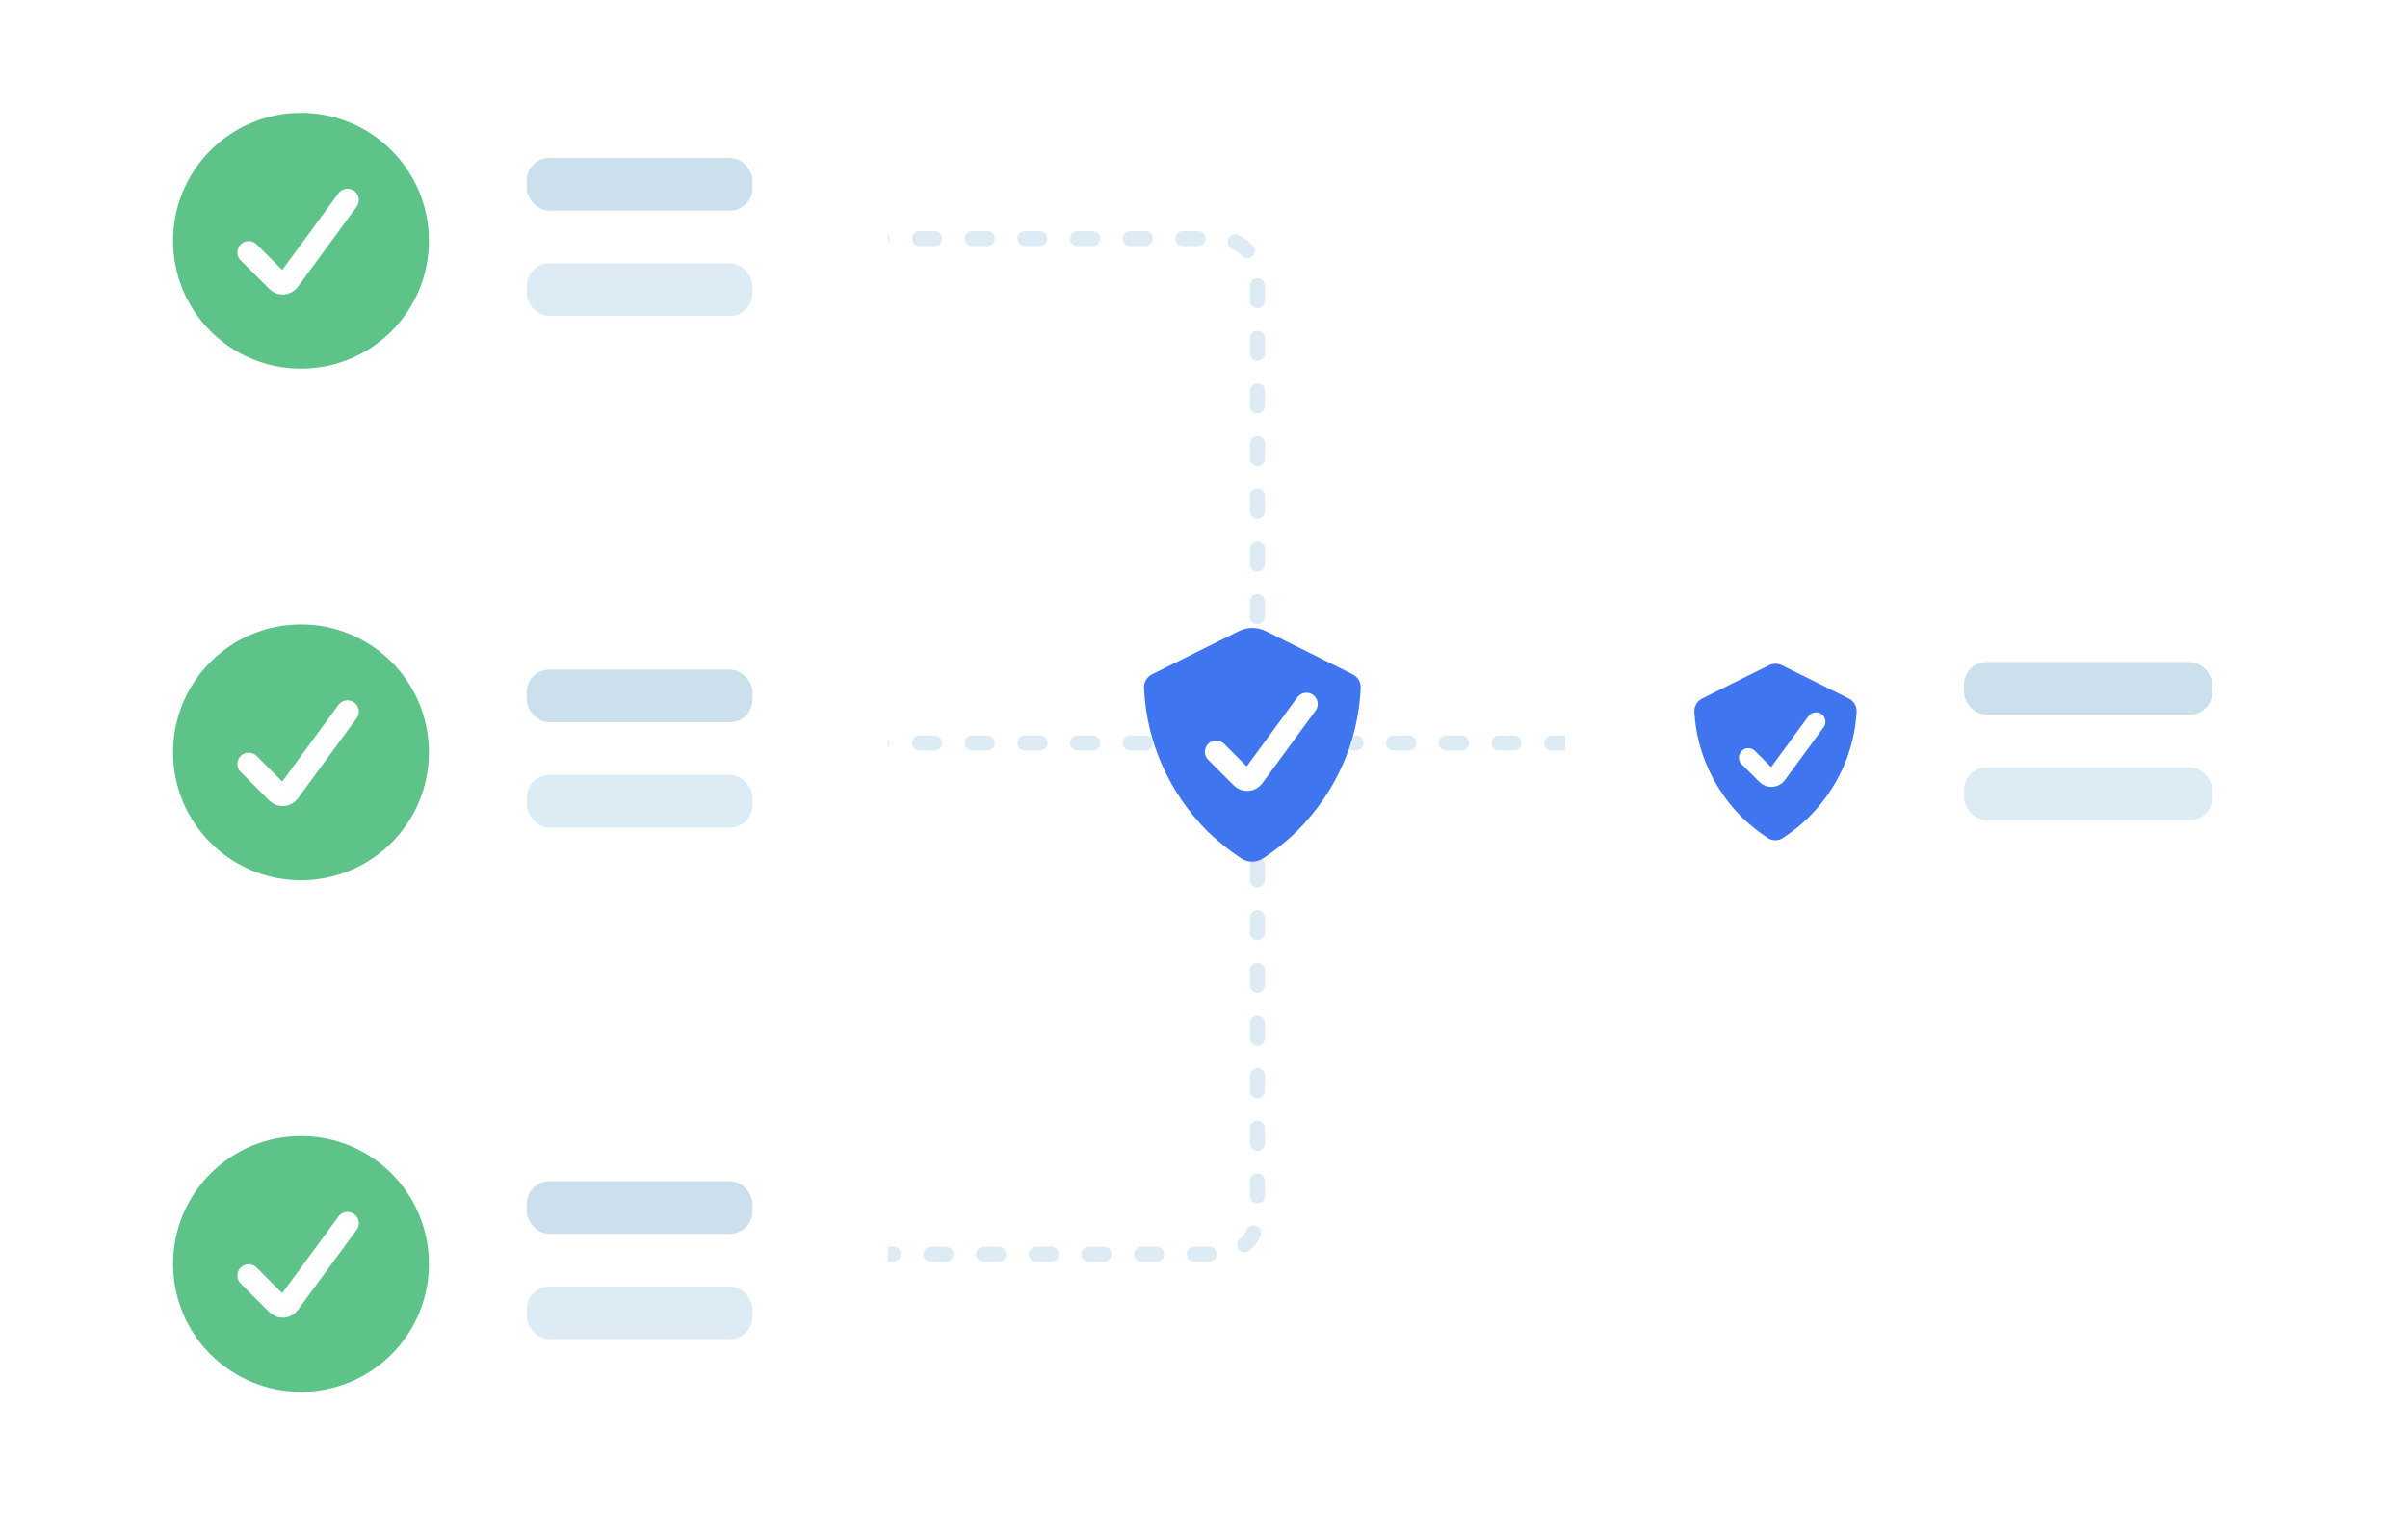 <?xml version="1.0" encoding="utf-8"?>
<svg xmlns="http://www.w3.org/2000/svg" width="320" height="204" viewBox="0 0 320 204" fill="none">
<path d="M87.203 31.714L130.521 31.714L162.101 31.714C164.863 31.714 167.101 33.953 167.101 36.714L167.101 105.932L167.101 161.714C167.101 164.476 164.863 166.714 162.101 166.714L87.203 166.714" stroke="#DDEBF5" stroke-width="2" stroke-linecap="round" stroke-dasharray="2 5"/>
<path d="M87.203 98.755L166.869 98.755L234.142 98.755" stroke="#DDEBF5" stroke-width="2" stroke-linecap="round" stroke-dasharray="2 5"/>
<g filter="url(#filter0_d_5005_6916)">
<rect x="208" y="74" width="104" height="52" rx="7" fill="white"/>
</g>
<rect x="261" y="102" width="33" height="7" rx="3" fill="#DDEBF5"/>
<rect x="261" y="88" width="33" height="7" rx="3" fill="#CBDFEC"/>
<path d="M234.95 111.399C235.553 111.789 236.327 111.778 236.926 111.384C238.177 110.561 239.346 109.636 240.38 108.61C244.051 104.959 246.413 100.05 246.727 94.621C246.77 93.863 246.333 93.168 245.653 92.83L236.833 88.443C236.272 88.164 235.613 88.164 235.052 88.443L226.232 92.83C225.553 93.168 225.115 93.863 225.159 94.621C225.472 100.05 227.831 104.959 231.454 108.61C232.526 109.633 233.7 110.59 234.95 111.399Z" fill="#3F75EF"/>
<path d="M232.334 100.699L234.686 103.051C235.12 103.485 235.837 103.43 236.2 102.936L241.334 95.934" stroke="white" stroke-width="2.5" stroke-linecap="round"/>
<g filter="url(#filter1_d_5005_6916)">
<rect x="8" y="6" width="110" height="52" rx="7" fill="white"/>
</g>
<rect x="70" y="35" width="30" height="7" rx="3" fill="#DDEBF5"/>
<rect x="70" y="21" width="30" height="7" rx="3" fill="#CBDFEC"/>
<circle cx="40" cy="32" r="17" fill="#5DC389"/>
<path d="M33.045 33.545L36.857 37.358C37.29 37.791 38.008 37.736 38.371 37.242L46.181 26.591" stroke="white" stroke-width="3" stroke-linecap="round"/>
<g filter="url(#filter2_d_5005_6916)">
<rect x="8" y="74" width="110" height="52" rx="7" fill="white"/>
</g>
<rect x="70" y="103" width="30" height="7" rx="3" fill="#DDEBF5"/>
<rect x="70" y="89" width="30" height="7" rx="3" fill="#CBDFEC"/>
<circle cx="40" cy="100" r="17" fill="#5DC389"/>
<path d="M33.045 101.545L36.857 105.358C37.29 105.791 38.008 105.736 38.371 105.242L46.181 94.591" stroke="white" stroke-width="3" stroke-linecap="round"/>
<g filter="url(#filter3_d_5005_6916)">
<rect x="8" y="142" width="110" height="52" rx="7" fill="white"/>
</g>
<rect x="70" y="171" width="30" height="7" rx="3" fill="#DDEBF5"/>
<rect x="70" y="157" width="30" height="7" rx="3" fill="#CBDFEC"/>
<circle cx="40" cy="168" r="17" fill="#5DC389"/>
<path d="M33.045 169.545L36.857 173.358C37.29 173.791 38.008 173.736 38.371 173.242L46.181 162.591" stroke="white" stroke-width="3" stroke-linecap="round"/>
<path d="M164.94 114.093C165.84 114.684 167.003 114.668 167.899 114.071C169.506 113.001 171.009 111.803 172.342 110.48C177.33 105.519 180.506 98.817 180.826 91.415C180.859 90.657 180.423 89.962 179.743 89.624L168.208 83.886C167.086 83.328 165.767 83.328 164.645 83.886L153.109 89.624C152.43 89.962 151.994 90.657 152.027 91.415C152.347 98.817 155.519 105.519 160.442 110.48C161.824 111.8 163.335 113.037 164.94 114.093Z" fill="#3F75EF"/>
<path d="M161.615 99.932L165.026 103.343C165.46 103.776 166.177 103.722 166.54 103.227L173.615 93.579" stroke="white" stroke-width="3" stroke-linecap="round"/>
<defs>
<filter id="filter0_d_5005_6916" x="200" y="68" width="120" height="68" filterUnits="userSpaceOnUse" color-interpolation-filters="sRGB">
<feFlood flood-opacity="0" result="BackgroundImageFix"/>
<feColorMatrix in="SourceAlpha" type="matrix" values="0 0 0 0 0 0 0 0 0 0 0 0 0 0 0 0 0 0 127 0" result="hardAlpha"/>
<feOffset dy="2"/>
<feGaussianBlur stdDeviation="4"/>
<feComposite in2="hardAlpha" operator="out"/>
<feColorMatrix type="matrix" values="0 0 0 0 0.01 0 0 0 0 0 0 0 0 0 0.1 0 0 0 0.19 0"/>
<feBlend mode="normal" in2="BackgroundImageFix" result="effect1_dropShadow_5005_6916"/>
<feBlend mode="normal" in="SourceGraphic" in2="effect1_dropShadow_5005_6916" result="shape"/>
</filter>
<filter id="filter1_d_5005_6916" x="0" y="0" width="126" height="68" filterUnits="userSpaceOnUse" color-interpolation-filters="sRGB">
<feFlood flood-opacity="0" result="BackgroundImageFix"/>
<feColorMatrix in="SourceAlpha" type="matrix" values="0 0 0 0 0 0 0 0 0 0 0 0 0 0 0 0 0 0 127 0" result="hardAlpha"/>
<feOffset dy="2"/>
<feGaussianBlur stdDeviation="4"/>
<feComposite in2="hardAlpha" operator="out"/>
<feColorMatrix type="matrix" values="0 0 0 0 0.01 0 0 0 0 0 0 0 0 0 0.1 0 0 0 0.19 0"/>
<feBlend mode="normal" in2="BackgroundImageFix" result="effect1_dropShadow_5005_6916"/>
<feBlend mode="normal" in="SourceGraphic" in2="effect1_dropShadow_5005_6916" result="shape"/>
</filter>
<filter id="filter2_d_5005_6916" x="0" y="68" width="126" height="68" filterUnits="userSpaceOnUse" color-interpolation-filters="sRGB">
<feFlood flood-opacity="0" result="BackgroundImageFix"/>
<feColorMatrix in="SourceAlpha" type="matrix" values="0 0 0 0 0 0 0 0 0 0 0 0 0 0 0 0 0 0 127 0" result="hardAlpha"/>
<feOffset dy="2"/>
<feGaussianBlur stdDeviation="4"/>
<feComposite in2="hardAlpha" operator="out"/>
<feColorMatrix type="matrix" values="0 0 0 0 0.01 0 0 0 0 0 0 0 0 0 0.1 0 0 0 0.19 0"/>
<feBlend mode="normal" in2="BackgroundImageFix" result="effect1_dropShadow_5005_6916"/>
<feBlend mode="normal" in="SourceGraphic" in2="effect1_dropShadow_5005_6916" result="shape"/>
</filter>
<filter id="filter3_d_5005_6916" x="0" y="136" width="126" height="68" filterUnits="userSpaceOnUse" color-interpolation-filters="sRGB">
<feFlood flood-opacity="0" result="BackgroundImageFix"/>
<feColorMatrix in="SourceAlpha" type="matrix" values="0 0 0 0 0 0 0 0 0 0 0 0 0 0 0 0 0 0 127 0" result="hardAlpha"/>
<feOffset dy="2"/>
<feGaussianBlur stdDeviation="4"/>
<feComposite in2="hardAlpha" operator="out"/>
<feColorMatrix type="matrix" values="0 0 0 0 0.01 0 0 0 0 0 0 0 0 0 0.1 0 0 0 0.19 0"/>
<feBlend mode="normal" in2="BackgroundImageFix" result="effect1_dropShadow_5005_6916"/>
<feBlend mode="normal" in="SourceGraphic" in2="effect1_dropShadow_5005_6916" result="shape"/>
</filter>
</defs>
</svg>